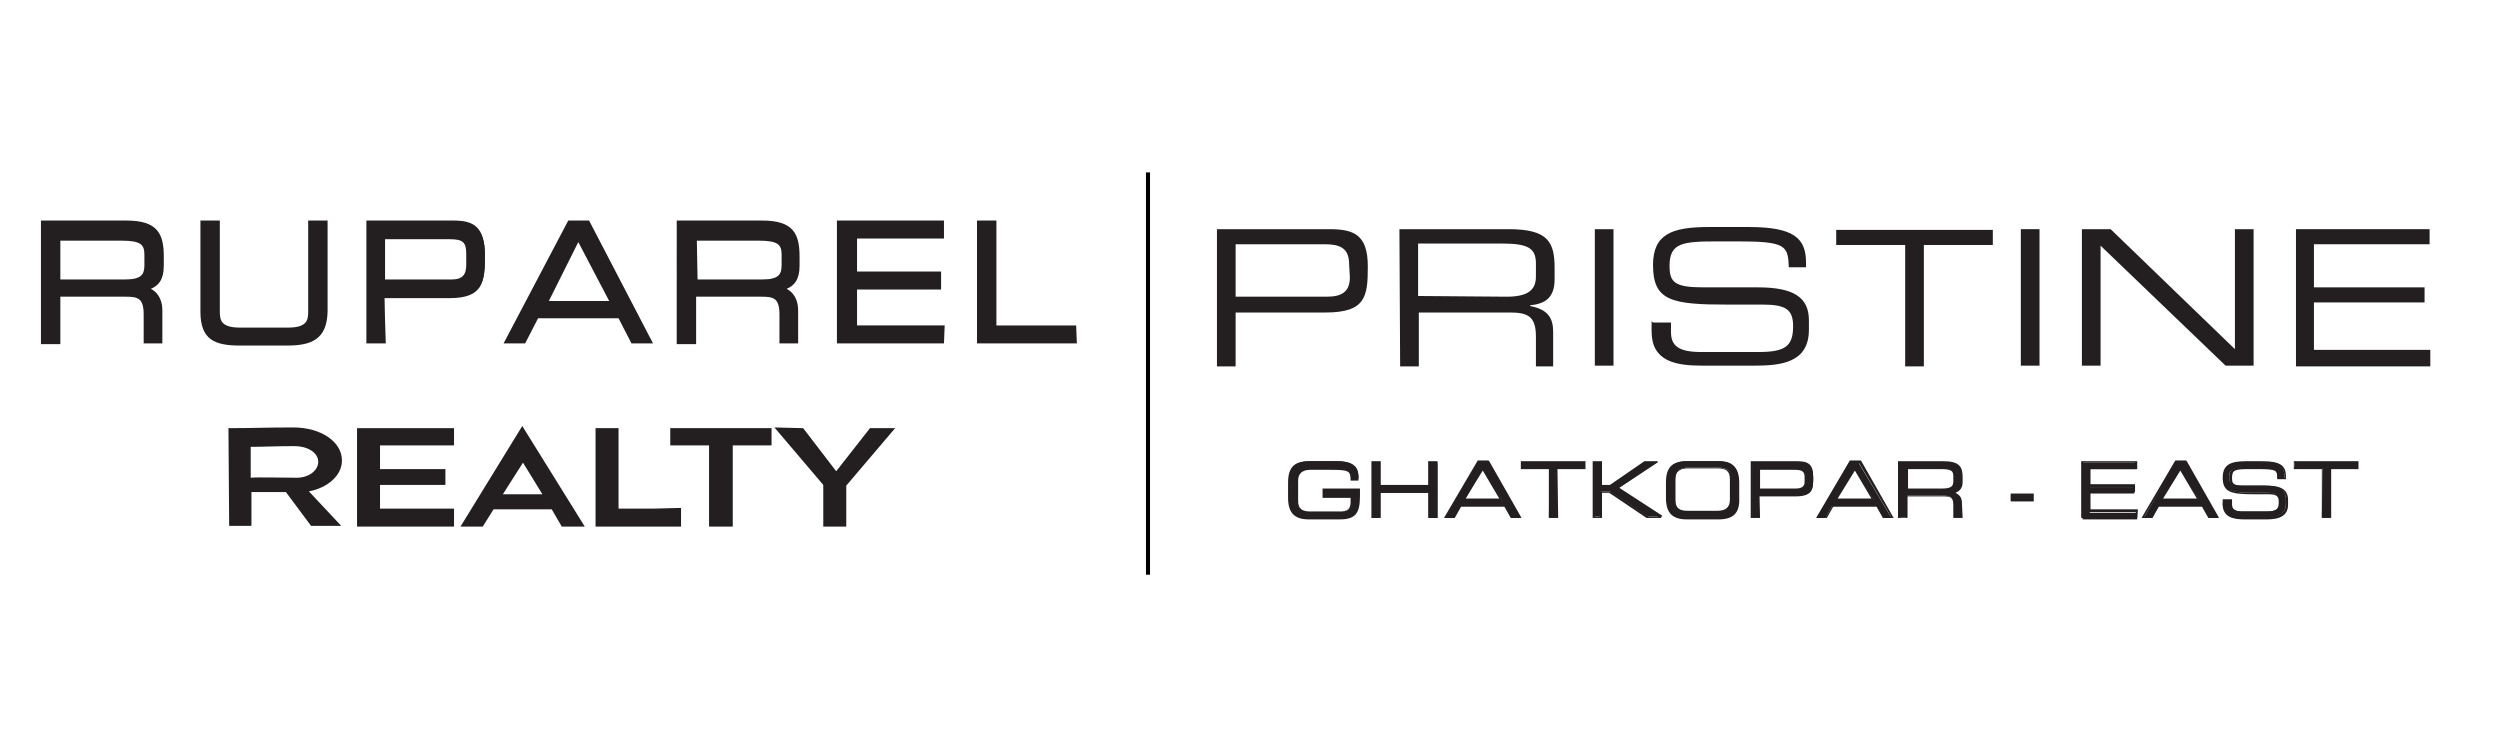 <?xml version="1.0" encoding="utf-8"?>
<!-- Generator: Adobe Illustrator 25.4.1, SVG Export Plug-In . SVG Version: 6.00 Build 0)  -->
<svg version="1.1" id="Layer_1" xmlns="http://www.w3.org/2000/svg" xmlns:xlink="http://www.w3.org/1999/xlink" x="0px" y="0px"
	 viewBox="0 0 348 104" style="enable-background:new 0 0 348 104;" xml:space="preserve">
<style type="text/css">
	.st0{fill:none;stroke:#000000;stroke-width:0.564;stroke-miterlimit:10;}
	.st1{fill:#231F20;}
</style>
<line class="st0" x1="159.8" y1="24" x2="159.8" y2="80"/>
<g>
	<g>
		<g>
			<path class="st1" d="M169.4,31.9H185c3.4,0,5.4,0.7,5.4,5.2c0,4.2-0.3,6.4-5.9,6.4H172V51h-2.6V31.9z M187.8,36.8
				c0-2.3-1.3-2.8-3.4-2.8H172v7.3h12.7c2.1,0,3.2-0.7,3.2-2.7L187.8,36.8L187.8,36.8z"/>
			<path class="st1" d="M194.8,31.9H210c5.5,0,6.4,1.8,6.4,5.4v1.6c0,2.7-1.5,3.4-3.4,3.6v0.1c2.6,0.5,3.2,1.8,3.2,3.6V51h-2.4v-4.2
				c0-3-1.4-3.3-3.8-3.3h-12.5V51h-2.6L194.8,31.9L194.8,31.9z M209.7,41.3c2.8,0,4.1-0.8,4.1-2.8v-1.8c0-2.1-1-2.8-4.7-2.8h-11.7
				v7.3L209.7,41.3L209.7,41.3z"/>
			<path class="st1" d="M222,31.9h2.6v19H222V31.9z"/>
			<path class="st1" d="M230.2,44.9h2.4v1.3c0,1.9,1,2.8,4.2,2.8h8c3.7,0,4.8-0.8,4.8-3.6c0-2.3-1-3-4.2-3h-4.9
				c-7.8,0-10.4-0.5-10.4-5.5c0-4.3,2.6-5.3,7.8-5.3h5.5c6.4,0,8,1.6,8,5v0.6H249c-0.1-3-0.4-3.6-7.1-3.6h-2.8
				c-4.9,0-6.7,0.2-6.7,3.4c0,2.3,0.7,3,4.7,3h7.6c5,0,7.1,1.4,7.1,4.6v1.3c0,4.6-3.9,5-7.6,5H237c-3.8,0-7.1-0.6-7.1-4.8v-1.4
				C230,44.9,230.2,44.9,230.2,44.9z"/>
			<path class="st1" d="M265.2,34.1h-9.6V32h21.8v2.1h-9.6V51h-2.6L265.2,34.1L265.2,34.1z"/>
			<path class="st1" d="M281.3,31.9h2.6v19h-2.6V31.9z"/>
			<path class="st1" d="M289.9,31.9h3.9l17.3,16.7V31.9h2.6v19h-3.9l-17.4-16.7v16.7h-2.6v-19C289.8,31.9,289.9,31.9,289.9,31.9z"/>
			<path class="st1" d="M319.6,31.9h18.6V34h-16.1v6h15.4v2.1h-15.4v6.6h16.2V51h-18.7V31.9L319.6,31.9z"/>
		</g>
	</g>
	<g>
		<g>
			<path class="st1" d="M189.2,69.3c0,2.1-0.7,2.8-2.6,2.8h-4.3c-2.1,0-2.7-0.9-2.7-2.9v-2.1c0-1.9,0.7-2.9,2.7-2.9h3.9
				c1.4,0,2.9,0.3,2.9,2.1v0.3h-1c0-1.4-0.4-1.5-3-1.5h-2.7c-1,0-1.8,0.3-1.8,1.6v2.9c0,1.3,0.8,1.6,1.8,1.6h4.1
				c1.1,0,1.7-0.3,1.7-1.4V69h-3.9v-0.9h5L189.2,69.3L189.2,69.3z"/>
			<path class="st1" d="M191,64.4h1.1v3.3h6.9v-3.3h1.1v7.7H199v-3.5h-7v3.5h-1V64.4z"/>
			<path class="st1" d="M205.7,64.4h1.3l4.6,7.7h-1.2l-0.9-1.6h-6.2l-0.9,1.6h-1.2L205.7,64.4z M206.4,65.2l-2.5,4.4h5.2L206.4,65.2
				z"/>
			<path class="st1" d="M215.7,65.2h-3.9v-0.9h8.8v0.9h-3.9V72h-1.1L215.7,65.2L215.7,65.2z"/>
			<path class="st1" d="M221.8,64.4h1.1v3.2h1.3l4.8-3.3h1.7l0,0l-5.5,3.7l6,3.9l0,0h-1.8l-5.3-3.5h-1.2v3.5h-1.1
				C221.8,71.9,221.8,64.4,221.8,64.4z"/>
			<path class="st1" d="M232.1,67.1c0-1.9,0.7-2.9,2.7-2.9h4.4c2.1,0,2.7,0.9,2.7,2.9v2.1c0,1.9-0.7,2.9-2.7,2.9h-4.4
				c-2.1,0-2.7-0.9-2.7-2.9V67.1z M241,66.7c0-1.3-0.8-1.6-1.8-1.6H235c-1,0-1.8,0.3-1.8,1.6v2.9c0,1.3,0.8,1.6,1.8,1.6h4.2
				c1,0,1.8-0.3,1.8-1.6V66.7z"/>
			<path class="st1" d="M243.9,64.4h6.3c1.4,0,2.2,0.3,2.2,2.1c0,1.7-0.1,2.5-2.4,2.5h-5.1v3h-1V64.4L243.9,64.4z M251.3,66.3
				c0-0.9-0.5-1.1-1.4-1.1h-5v2.9h5.1c0.8,0,1.3-0.3,1.3-1.1L251.3,66.3L251.3,66.3z"/>
			<path class="st1" d="M257.4,64.4h1.3l4.6,7.7h-1.1l-0.9-1.6H255l-0.9,1.6h-1.2L257.4,64.4z M258.1,65.2l-2.5,4.4h5.2L258.1,65.2z
				"/>
			<path class="st1" d="M264.4,64.4h6.2c2.2,0,2.5,0.7,2.5,2.1v0.6c0,1.1-0.6,1.4-1.4,1.5l0,0c1.1,0.2,1.3,0.7,1.3,1.5V72h-1v-1.7
				c0-1.2-0.6-1.3-1.5-1.3h-5v3h-1.1V64.4L264.4,64.4z M270.4,68.1c1.1,0,1.7-0.3,1.7-1.1v-0.7c0-0.9-0.4-1.1-1.9-1.1h-4.8v2.9
				C265.5,68.1,270.4,68.1,270.4,68.1z"/>
			<path class="st1" d="M279.9,68.8h2.9v0.9h-2.9V68.8z"/>
			<path class="st1" d="M289.8,64.4h7.6v0.9h-6.5v2.5h6.2v0.9h-6.2v2.7h6.6v0.9h-7.6L289.8,64.4L289.8,64.4z"/>
			<path class="st1" d="M302.8,64.4h1.3l4.6,7.7h-1.2l-0.9-1.6h-6.1l-0.9,1.6h-1.2L302.8,64.4z M303.4,65.2l-2.5,4.4h5.2L303.4,65.2
				z"/>
			<path class="st1" d="M309.5,69.6h1v0.5c0,0.7,0.4,1.1,1.7,1.1h3.2c1.5,0,1.9-0.3,1.9-1.4c0-0.9-0.4-1.2-1.7-1.2h-1.9
				c-3.1,0-4.2-0.2-4.2-2.2c0-1.7,1.1-2.1,3.1-2.1h2.2c2.5,0,3.2,0.7,3.2,2v0.3h-1c0-1.2-0.1-1.5-2.9-1.5H313c-2,0-2.7,0.1-2.7,1.3
				c0,0.9,0.3,1.2,1.9,1.2h3.1c2,0,2.9,0.6,2.9,1.9V70c0,1.9-1.5,2-3.1,2h-2.8c-1.5,0-2.9-0.3-2.9-1.9L309.5,69.6L309.5,69.6z"/>
			<path class="st1" d="M323.3,65.2h-3.9v-0.9h8.8v0.9h-3.9V72h-1.1L323.3,65.2L323.3,65.2z"/>
		</g>
		<g>
			<path class="st1" d="M186.5,72.3h-4.3c-2,0-2.9-0.9-2.9-3v-2.1c0-2.1,0.8-3,2.9-3h3.9c2,0,3,0.7,3,2.3v0.4H188v-0.1
				c0-1.3-0.3-1.4-2.9-1.4h-2.7c-1.1,0-1.7,0.5-1.7,1.5v2.8c0,1.1,0.5,1.5,1.7,1.5h4.1c1.1,0,1.5-0.4,1.5-1.3v-0.6h-3.9V68h5.2v1.2
				C189.3,71.5,188.6,72.3,186.5,72.3z M182.3,64.4c-1.9,0-2.6,0.7-2.6,2.7v2.1c0,2,0.7,2.7,2.6,2.7h4.3c1.8,0,2.5-0.7,2.5-2.7v-0.9
				h-4.7v0.5h3.9v0.9c0,1.1-0.6,1.5-1.8,1.5h-4.1c-0.8,0-1.9-0.2-1.9-1.7v-2.9c0-1.6,1.1-1.7,1.9-1.7h2.7c2.4,0,3.1,0.1,3.1,1.5h0.7
				v-0.1c0-1.3-0.9-1.9-2.7-1.9H182.3L182.3,64.4z"/>
		</g>
		<g>
			<path class="st1" d="M200.1,72.1h-1.3v-3.5h-6.6v3.5h-1.3v-7.9h1.3v3.3h6.6v-3.3h1.3V72.1z M199.1,71.9h0.7v-7.4h-0.7v3.3h-7.2
				v-3.3h-0.7v7.4h0.7v-3.5h7.2C199.1,68.3,199.1,71.9,199.1,71.9z"/>
		</g>
		<g>
			<path class="st1" d="M211.8,72.1h-1.5l-0.9-1.6h-6l-0.9,1.6H201l4.7-8h1.5l0.1,0.1L211.8,72.1z M210.4,71.9h0.9l-4.4-7.4h-1.1
				l-4.4,7.4h0.9l1-1.6h6.3L210.4,71.9z M209.2,69.7h-5.6l2.8-4.8L209.2,69.7z M204,69.4h4.7l-2.3-3.9L204,69.4z"/>
		</g>
		<g>
			<path class="st1" d="M216.9,72.1h-1.3v-6.8h-3.9v-1.1h9v1.1h-3.9L216.9,72.1L216.9,72.1z M215.9,71.9h0.7V65h3.9v-0.6H212V65h3.9
				V71.9L215.9,71.9z"/>
		</g>
		<g>
			<path class="st1" d="M231.2,72.1h-1.9h-0.1l-5.2-3.5h-1v3.5h-1.3v-7.9h1.3v3.3h1.1l4.8-3.3h1.8l0.1,0.1l-0.1,0.1l-5.3,3.5l6,3.9
				l-0.1,0.1L231.2,72.1z M229.5,71.9h1.3L225,68l5.3-3.5H229l-4.8,3.3h-1.5v-3.3H222v7.4h0.7v-3.5h1.4h0.1L229.5,71.9z"/>
		</g>
		<g>
			<path class="st1" d="M239.2,72.3h-4.4c-2,0-2.9-0.9-2.9-3v-2.1c0-2.1,0.8-3,2.9-3h4.4c2,0,2.9,0.9,2.9,3v2.1
				C242.2,71.4,241.3,72.3,239.2,72.3z M234.8,64.4c-1.9,0-2.6,0.7-2.6,2.7v2.1c0,2,0.7,2.7,2.6,2.7h4.4c1.9,0,2.6-0.7,2.6-2.7v-2.1
				c0-2-0.7-2.7-2.6-2.7H234.8z M239.2,71.4H235c-0.8,0-1.9-0.2-1.9-1.7v-2.9c0-1.6,1.1-1.7,1.9-1.7h4.2c0.8,0,1.9,0.2,1.9,1.7v2.8
				C241.2,71.2,240,71.4,239.2,71.4z M234.9,65.2c-1.1,0-1.7,0.5-1.7,1.5v2.9c0,1.1,0.5,1.5,1.7,1.5h4.2c1.1,0,1.7-0.5,1.7-1.5v-2.9
				c0-1.1-0.5-1.5-1.7-1.5H234.9z"/>
		</g>
		<g>
			<path class="st1" d="M245,72.1h-1.3v-7.9h6.4c1.5,0,2.3,0.3,2.3,2.2c0,1.7-0.1,2.7-2.5,2.7h-5L245,72.1L245,72.1z M244,71.9h0.7
				v-3h5.2c2.1,0,2.3-0.8,2.3-2.4c0-1.7-0.7-1.9-2.1-1.9H244V71.9z M249.9,68.3h-5.2v-3.2h5.2c0.8,0,1.5,0.1,1.5,1.3v0.7
				C251.4,67.8,251,68.3,249.9,68.3z M245,68h5c0.8,0,1.2-0.3,1.2-0.9v-0.7c0-0.7-0.3-1-1.3-1H245V68z"/>
		</g>
		<g>
			<path class="st1" d="M263.6,72.1h-1.5l-0.9-1.6h-6l-0.9,1.6h-1.5l4.7-8h1.5l0.1,0.1L263.6,72.1z M262.3,71.9h0.9l-4.4-7.4h-1.1
				l-4.4,7.4h0.9l0.9-1.6h6.3L262.3,71.9z M260.9,69.7h-5.6l2.8-4.8L260.9,69.7z M255.8,69.4h4.7l-2.3-3.9L255.8,69.4z"/>
		</g>
		<g>
			<path class="st1" d="M273.2,72.1h-1.3v-1.8c0-1.1-0.4-1.2-1.4-1.2h-5v3h-1.3v-7.9h6.3c2.3,0,2.7,0.8,2.7,2.3v0.6
				c0,0.9-0.5,1.3-1,1.5c0.6,0.3,0.9,0.7,0.9,1.4L273.2,72.1C273,72.1,273.2,72.1,273.2,72.1z M272.2,71.9h0.7v-1.8
				c0-0.5-0.1-1.1-1.2-1.3h-0.1v-0.3h0.1c0.9-0.1,1.3-0.5,1.3-1.3v-0.6c0-1.4-0.3-2-2.4-2h-6V72h0.7v-3h5.2c0.9,0,1.7,0.1,1.7,1.5
				L272.2,71.9C272.1,71.9,272.2,71.9,272.2,71.9z M270.4,68.3h-5.1V65h4.9c1.5,0,2,0.3,2,1.3V67C272.3,68.1,271.3,68.3,270.4,68.3z
				 M265.6,68h4.8c1.3,0,1.5-0.4,1.5-1v-0.7c0-0.7-0.2-1-1.7-1h-4.6L265.6,68L265.6,68z"/>
		</g>
		<g>
			<path class="st1" d="M283.1,69.8h-3.2v-1.1h3.2V69.8z M280,69.5h2.7v-0.6H280V69.5L280,69.5z"/>
		</g>
		<g>
			<path class="st1" d="M297.5,72.1h-7.8v-7.9h7.8v1.1H291v2.1h6.2v1.1H291v2.4h6.6L297.5,72.1L297.5,72.1z M290,71.9h7.3v-0.6h-6.6
				v-2.9h6.2v-0.6h-6.2V65h6.5v-0.6H290V71.9L290,71.9z"/>
		</g>
		<g>
			<path class="st1" d="M308.9,72.1h-1.5l-0.9-1.6h-6l-0.9,1.6h-1.5l4.7-8h1.5l0.1,0.1L308.9,72.1z M307.5,71.9h0.9l-4.4-7.4h-1.1
				l-4.4,7.4h0.9l0.9-1.6h6.3L307.5,71.9z M306.2,69.7h-5.6l2.8-4.8L306.2,69.7z M301.1,69.4h4.7l-2.3-3.9L301.1,69.4z"/>
		</g>
		<g>
			<path class="st1" d="M315.3,72.3h-2.9c-1.5,0-3-0.3-3-2.1v-0.7h1.3v0.7c0,0.6,0.3,1,1.5,1h3.2c1.5,0,1.8-0.3,1.8-1.3
				c0-0.8-0.2-1.1-1.5-1.1h-1.9c-3.1,0-4.4-0.2-4.4-2.3c0-1.9,1.2-2.3,3.3-2.3h2.2c2.5,0,3.3,0.6,3.3,2.1v0.4H317v-0.1
				c0-1.1,0-1.3-2.7-1.3h-1.1c-2.1,0-2.5,0.1-2.5,1.2c0,0.8,0.1,1.1,1.7,1.1h3.1c2.1,0,3,0.6,3,2v0.5
				C318.6,72.3,316.4,72.3,315.3,72.3z M309.7,69.7v0.4c0,1.6,1.3,1.8,2.7,1.8h2.9c1.5,0,2.9-0.1,2.9-1.9v-0.5
				c0-1.2-0.8-1.7-2.7-1.7h-3.1c-1.6,0-2.1-0.3-2.1-1.3c0-1.5,0.9-1.5,2.9-1.5h1.1c2.7,0,2.9,0.2,3,1.5h0.7v-0.1
				c0-1.2-0.5-1.9-3.1-1.9h-2.2c-2.3,0-3,0.5-3,2c0,1.8,0.8,2.1,4.1,2.1h1.9c1.2,0,1.8,0.2,1.8,1.3c0,1.2-0.5,1.5-2.1,1.5h-3.2
				c-1.3,0-1.8-0.3-1.8-1.3v-0.4H309.7L309.7,69.7L309.7,69.7z"/>
		</g>
		<g>
			<path class="st1" d="M324.5,72.1h-1.3v-6.8h-3.9v-1.1h9v1.1h-3.8L324.5,72.1L324.5,72.1z M323.3,71.9h0.7V65h3.9v-0.6h-8.5V65
				h3.9V71.9L323.3,71.9z"/>
		</g>
	</g>
</g>
<g>
	<g>
		<g>
			<path class="st1" d="M22.6,47.8h-2.6v-4c0-2.3-0.8-2.5-2.5-2.5H8.4v6.6H5.7V30.7h11.9c4.3,0,5.2,1.8,5.2,5V37
				c0,2-0.8,2.8-1.8,3.2c1.3,0.7,1.6,2,1.6,3L22.6,47.8L22.6,47.8z M20.8,47.1h1.2v-3.8c0-1.7-0.6-2.4-2.2-2.7l-0.4-0.1v-0.6
				l0.4-0.1c1.2-0.1,2.3-0.5,2.3-2.7v-1.3c0-3-0.6-4.3-4.4-4.3H6.4v15.7h1.2v-6.6h9.8c1.7,0,3.2,0.2,3.2,3.2
				C20.8,43.8,20.8,47.1,20.8,47.1z M17.4,39.6H7.7v-7.1H17c3,0,4,0.7,4,2.8v1.4C20.9,39.2,19,39.6,17.4,39.6z M8.4,38.9h9
				c2.3,0,2.7-0.7,2.7-2v-1.4c0-1.4-0.4-2-3.2-2H8.4V38.9z"/>
		</g>
		<g>
			<g>
				<path class="st1" d="M6.2,31.1h11.5c4.2,0,4.8,1.6,4.8,4.7v1.3c0,2.3-1.2,2.9-2.6,3.1l0,0c2,0.4,2.5,1.6,2.5,3.1v4.2h-1.9v-3.6
					c0-2.6-1.2-2.9-2.9-2.9H8.2v6.6h-2C6.1,47.5,6.1,31.1,6.2,31.1z M17.4,39.1c2.2,0,3.1-0.6,3.1-2.4v-1.4c0-1.9-0.7-2.4-3.5-2.4
					H8.1v6.3L17.4,39.1L17.4,39.1C17.3,39.1,17.4,39.1,17.4,39.1z"/>
				<path class="st1" d="M28.2,31.1h2v12.2c0,1.6,0.5,2.5,3.1,2.5H40c2.6,0,3.1-1,3.1-2.5V31.1h2v12.3c0,3.3-1.4,4.3-5.1,4.3h-6.7
					c-3.6,0-5.1-1-5.1-4.3C28.2,43.4,28.2,31.1,28.2,31.1z"/>
				<path class="st1" d="M51.4,31.1h11.9c2.6,0,4.2,0.6,4.2,4.4c0,3.6-0.2,5.5-4.4,5.5h-9.6v6.5h-2L51.4,31.1L51.4,31.1z M65.2,35.3
					c0-2-1-2.4-2.6-2.4h-9.5v6.3h9.6c1.6,0,2.5-0.6,2.5-2.4V35.3L65.2,35.3z"/>
				<path class="st1" d="M79.2,31.1h2.4l8.5,16.4h-2.2L86.1,44H74.6l-1.8,3.5h-2.1L79.2,31.1z M80.4,32.9l-4.8,9.3h9.7L80.4,32.9z"
					/>
				<path class="st1" d="M94.6,31.1h11.5c4.2,0,4.8,1.6,4.8,4.7v1.3c0,2.3-1.2,2.9-2.6,3.1l0,0c2,0.4,2.5,1.6,2.5,3.1v4.2H109v-3.6
					c0-2.6-1.2-2.9-2.9-2.9h-9.5v6.6h-2V31.1z M105.9,39.1c2.2,0,3.1-0.6,3.1-2.4v-1.4c0-1.9-0.7-2.4-3.5-2.4h-8.9v6.3L105.9,39.1
					L105.9,39.1L105.9,39.1z"/>
				<path class="st1" d="M116.8,31.1H131v1.8h-12.1v5.3h11.7v1.8h-11.7v5.7h12.2v1.8h-14.2L116.8,31.1L116.8,31.1z"/>
				<path class="st1" d="M136.1,31.1h2v14.6h11.1v1.8H136L136.1,31.1L136.1,31.1z"/>
			</g>
			<g>
				<path class="st1" d="M40,48.1h-6.6c-3.5,0-5.5-0.8-5.5-4.7V30.7h2.7v12.7c0,1.2,0.2,2.2,2.8,2.2h6.7c2.6,0,2.8-1,2.8-2.2V30.7
					h2.7v12.7C45.5,47.2,43.4,48.1,40,48.1z M28.6,31.4v12c0,3,1.2,4,4.8,4H40c3.6,0,4.8-1,4.8-4v-12h-1.2v12c0,1.8-0.6,2.9-3.5,2.9
					h-6.7c-2.9,0-3.5-1.2-3.5-2.9v-12H28.6z"/>
			</g>
			<g>
				<path class="st1" d="M53.7,47.8H51V30.7h12.1c2.8,0,4.4,0.8,4.4,4.9c0,3.6-0.2,5.9-4.9,5.9h-9.1L53.7,47.8L53.7,47.8L53.7,47.8z
					 M51.7,47.1H53v-6.5h9.8c4,0,4.2-1.6,4.2-5.1s-1.2-4.2-3.7-4.2H51.8L51.7,47.1L51.7,47.1z M62.8,39.6h-9.9v-7.1h9.8
					c1.4,0,3,0.4,3,2.8v1.6C65.7,38.6,64.7,39.6,62.8,39.6z M53.7,38.9h9.2c1.4,0,2-0.6,2-2v-1.6c0-1.6-0.5-2-2.3-2h-9V38.9z"/>
			</g>
			<g>
				<path class="st1" d="M90.9,47.8h-3l-1.8-3.5H74.9l-1.8,3.5h-3l9-17.1H82L90.9,47.8z M88.2,47.1h1.3l-8.2-15.7h-2l-8.1,15.7h1.3
					l1.8-3.5h12L88.2,47.1z M86,42.6H75.2l5.4-10.5L86,42.6z M76.4,41.9h8.4l-4.3-8.2L76.4,41.9z"/>
			</g>
			<g>
				<path class="st1" d="M111.1,47.8h-2.6v-4c0-2.3-0.8-2.5-2.5-2.5h-9.1v6.6h-2.7V30.7h11.9c4.3,0,5.2,1.8,5.2,5V37
					c0,2-0.8,2.8-1.8,3.2c1.3,0.7,1.6,2,1.6,3L111.1,47.8C111,47.8,111.1,47.8,111.1,47.8z M109.3,47.1h1.2v-3.8
					c0-1.7-0.6-2.4-2.2-2.7l-0.4-0.1v-0.6l0.4-0.1c1.2-0.1,2.3-0.5,2.3-2.7v-1.3c0-3-0.6-4.3-4.4-4.3H95.1v15.7h1.2v-6.6h9.8
					c1.7,0,3.2,0.2,3.2,3.2V47.1z M105.9,39.6h-9.7v-7.1h9.2c3,0,4,0.7,4,2.8v1.4C109.3,39.2,107.5,39.6,105.9,39.6z M97.1,38.9h9
					c2.3,0,2.7-0.7,2.7-2v-1.4c0-1.4-0.4-2-3.2-2H97L97.1,38.9L97.1,38.9z"/>
			</g>
			<g>
				<path class="st1" d="M131.4,47.8h-14.9V30.7h14.9v2.5h-12.1v4.6H131v2.5h-11.7v5h12.2L131.4,47.8L131.4,47.8z M117.1,47.1h13.5
					V46h-12.2v-6.5h11.7v-1.2h-11.7v-5.9h12.1v-1.2h-13.4V47.1z"/>
			</g>
			<g>
				<path class="st1" d="M149.9,47.8H136V30.7h2.7v14.6h11.1L149.9,47.8L149.9,47.8z M136.6,47.1h12.3V46h-11.1V31.4h-1.2V47.1z"/>
			</g>
		</g>
	</g>
	<g>
		<path class="st1" d="M31.8,59.6c3.4,0,5.4-0.1,9-0.1c3.9,0,6.8,2,6.8,4.6c0,2.1-2,3.8-4.6,4.3l4.5,4.8h-4.2l-3.5-4.7H35v4.7h-3.1
			L31.8,59.6L31.8,59.6z M41.3,66.5c1.8,0,3-1.1,3-2.2c0-1.2-1.3-2.2-3.4-2.2c-2.3,0-4.4,0.1-6,0.1v4.3
			C35.8,66.4,39.1,66.5,41.3,66.5z"/>
		<path class="st1" d="M49.7,59.6h13.5V62H52.9v3.3H62v2.2h-9.1v3.3h10.3v2.5H49.7V59.6z"/>
		<path class="st1" d="M72.7,59.3L72.7,59.3l8.7,14h-3.2l-1.4-2.4h-8.1l-1.5,2.4h-3.1L72.7,59.3z M70,68.8h5.5l-2.7-4.4L70,68.8z"/>
		<path class="st1" d="M82.9,59.6h3.2v11.2h4.8l3.9-0.1v2.6H82.9V59.6z"/>
		<path class="st1" d="M93.3,59.6h14.1V62H102v11.3h-3.3V62h-5.4C93.3,62,93.3,59.6,93.3,59.6z"/>
		<path class="st1" d="M111.8,59.6l4.6,6l0,0l4.7-6h3.5l-6.8,8v5.7h-3.2v-5.8l-6.8-8L111.8,59.6L111.8,59.6z"/>
	</g>
</g>
</svg>
